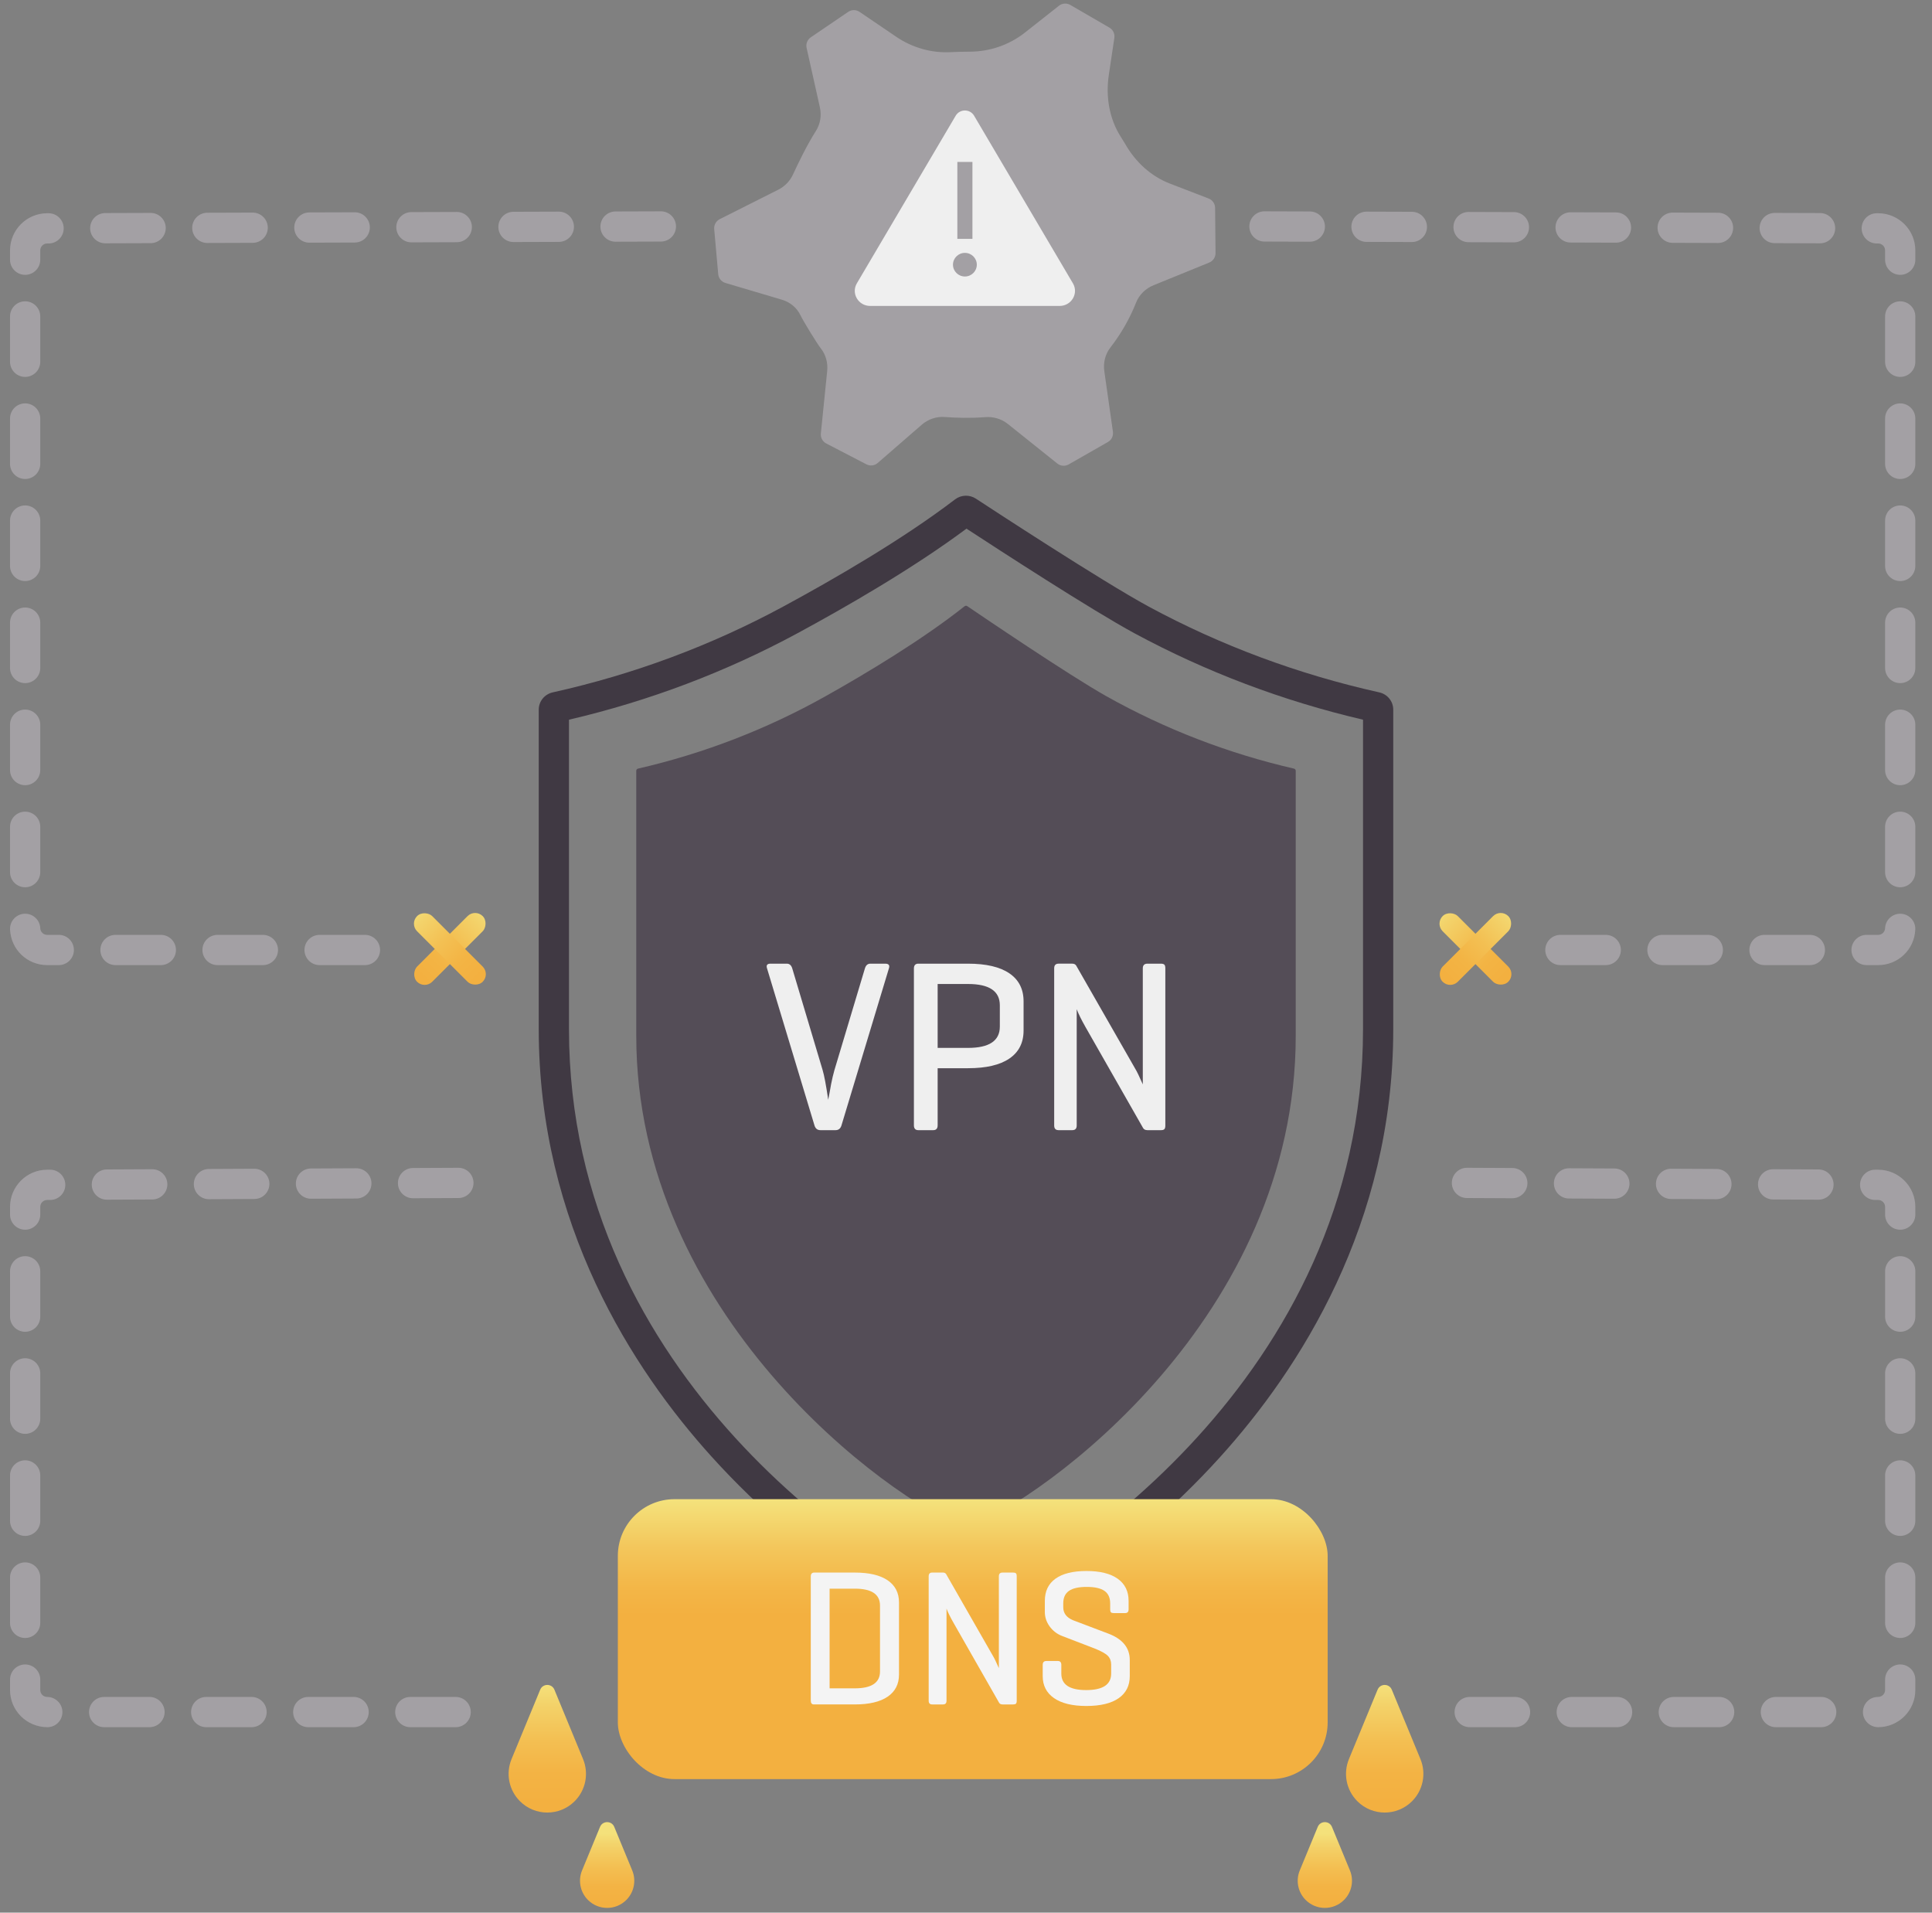 <?xml version="1.0" encoding="UTF-8"?><svg xmlns="http://www.w3.org/2000/svg" xmlns:xlink="http://www.w3.org/1999/xlink" viewBox="0 0 511.151 505.947"><rect x="0" y="0" width="511.151" height="505.947" fill="#808080" stroke="none"/><defs><linearGradient id="c" x1="257.361" y1="397.137" x2="257.361" y2="476.934" gradientUnits="userSpaceOnUse"><stop offset="0" stop-color="#f4e17b"/><stop offset=".149" stop-color="#f3c75c"/><stop offset=".287" stop-color="#f3b647"/><stop offset=".378" stop-color="#f3b040"/></linearGradient><linearGradient id="d" x1="144.8" y1="445.628" x2="144.8" y2="482.263" gradientUnits="userSpaceOnUse"><stop offset="0" stop-color="#f4e17b"/><stop offset=".158" stop-color="#f3d168"/><stop offset=".405" stop-color="#f3bf52"/><stop offset=".641" stop-color="#f3b344"/><stop offset=".85" stop-color="#f3b040"/></linearGradient><linearGradient id="e" x1="160.632" y1="484.995" x2="160.632" y2="507.034" xlink:href="#d"/><linearGradient id="f" x1="-181.045" y1="445.628" x2="-181.045" y2="482.263" gradientTransform="translate(185.305) rotate(-180) scale(1 -1)" xlink:href="#d"/><linearGradient id="g" x1="-165.213" y1="484.995" x2="-165.213" y2="507.034" gradientTransform="translate(185.305) rotate(-180) scale(1 -1)" xlink:href="#d"/><linearGradient id="k" x1="118.881" y1="236.19" x2="118.881" y2="265.897" gradientTransform="translate(.146 501.976) scale(1 -1)" gradientUnits="userSpaceOnUse"><stop offset="0" stop-color="#f4e17b"/><stop offset=".139" stop-color="#f3d36b"/><stop offset=".401" stop-color="#f3c053"/><stop offset=".645" stop-color="#f3b444"/><stop offset=".85" stop-color="#f3b040"/></linearGradient><linearGradient id="l" x1="124.092" y1="241.401" x2="124.092" y2="271.108" gradientTransform="translate(-5.065 -5.15)" xlink:href="#k"/><linearGradient id="m" x1="350.734" y1="468.042" x2="350.734" y2="497.75" gradientTransform="translate(39.63 -231.792)" xlink:href="#k"/><linearGradient id="n" x1="-107.76" y1="9.548" x2="-107.76" y2="39.256" gradientTransform="translate(498.123 275.335) scale(1 -1)" xlink:href="#k"/></defs><g id="a"><path d="M342.813,273.994c0,74.334-66.34,122.351-86.956,130.284-.145,.056-.299,.056-.443,0-20.734-7.932-87.077-56.785-87.077-130.284l0-70.102c0-.273,.193-.509,.467-.572,17.412-4.009,34.061-10.433,49.612-19.151,10.56-5.918,25.462-14.835,36.776-23.794,.211-.167,.504-.18,.727-.028,3.25,2.212,26.888,18.26,36.814,23.833,15.53,8.697,32.147,15.109,49.612,19.14,.274,.063,.467,.299,.467,.572l0,70.102Z" style="fill:#544d57;"/><path d="M364.901,183.148c-21.412-4.765-41.929-12.397-60.977-22.683-12.304-6.662-42.339-26.332-45.725-28.554-1.698-1.113-3.922-1.032-5.53,.199-14.006,10.695-32.441,21.314-45.442,28.34-19.073,10.312-39.588,17.948-60.978,22.698-2.187,.487-3.715,2.375-3.715,4.594v84.495c0,51.662,24.87,90.012,45.734,113.086,25.869,28.611,54.301,44.138,65.725,48.353,.535,.196,1.097,.295,1.658,.295,.566,0,1.132-.101,1.668-.301,11.396-4.229,39.767-19.775,65.583-48.35,20.854-23.082,45.712-61.438,45.712-113.083v-84.495c0-2.217-1.526-4.106-3.714-4.594Zm-4.286,89.089c0,92.597-82.192,144.361-104.969,153.503-22.79-9.093-105.111-60.754-105.111-153.503v-81.859c21.191-4.941,41.532-12.636,60.496-22.889,12.7-6.863,30.519-17.113,44.674-27.647,8.393,5.488,33.129,21.551,44.415,27.662,18.942,10.229,39.284,17.919,60.495,22.873v81.861Z" style="fill:#403943;"/><g><path d="M234.213,254.916h-3.95c-.691,0-1.166,.41-1.425,1.23l-8.097,27.009c-.303,1.08-.583,2.267-.842,3.562-.087,.476-.217,1.198-.389,2.17-.173,.971-.303,1.651-.389,2.04-.562-3.843-1.059-6.478-1.49-7.902l-8.031-26.879c-.259-.82-.734-1.23-1.425-1.23h-4.34c-.864,0-1.166,.41-.906,1.23l12.565,41.582c.259,.82,.777,1.23,1.554,1.23h4.017c.776,0,1.295-.41,1.554-1.23l12.565-41.582c.26-.82-.064-1.23-.972-1.23Z" style="fill:#efefef;"/><path d="M267.052,257.474c-2.505-1.705-6.153-2.558-10.946-2.558h-13.148c-.776,0-1.165,.432-1.165,1.295v41.453c0,.864,.389,1.295,1.165,1.295h3.951c.777,0,1.166-.431,1.166-1.295v-15.092h8.031c4.793,0,8.441-.853,10.946-2.559,2.504-1.705,3.757-4.178,3.757-7.416v-7.708c0-3.238-1.253-5.709-3.757-7.416Zm-2.526,14.088c0,3.757-2.807,5.635-8.42,5.635h-8.031v-16.905h8.031c5.613,0,8.42,1.879,8.42,5.636v5.635Z" style="fill:#efefef;"/><path d="M308.052,255.175c-.174-.172-.477-.259-.907-.259h-3.562c-.82,0-1.23,.41-1.23,1.23v30.7c-.907-2.072-1.577-3.454-2.008-4.145l-15.609-27.269c-.217-.345-.562-.518-1.036-.518h-3.628c-.776,0-1.165,.41-1.165,1.23v41.582c0,.82,.389,1.23,1.165,1.23h3.628c.776,0,1.165-.41,1.165-1.23v-30.766c.475,1.253,1.252,2.828,2.332,4.728l15.221,26.686c.216,.389,.604,.583,1.166,.583h3.562c.431,0,.733-.086,.907-.259,.172-.172,.259-.496,.259-.972v-41.582c0-.475-.087-.799-.259-.972Z" style="fill:#efefef;"/></g></g><g id="b"><rect x="163.461" y="396.571" width="187.8" height="74.05" rx="15" ry="15" style="fill:url(#c);"/><g><path d="M234.851,418.036c-2.001-1.367-4.899-2.052-8.695-2.052h-10.723c-.615,0-.923,.342-.923,1.025v32.833c0,.685,.273,1.026,.82,1.026h10.825c3.796,0,6.694-.684,8.695-2.052s3.001-3.317,3.001-5.849v-19.084c0-2.531-1-4.48-3.001-5.849Zm-2.026,24.111c0,2.976-2.224,4.464-6.669,4.464h-6.67v-26.369h6.67c4.445,0,6.669,1.487,6.669,4.463v17.442Z" style="fill:#f4f4f4;"/><path d="M268.068,415.984h-2.821c-.65,0-.975,.325-.975,.975v24.316c-.719-1.642-1.249-2.735-1.591-3.283l-12.363-21.598c-.172-.273-.445-.41-.821-.41h-2.873c-.615,0-.923,.325-.923,.975v32.936c0,.65,.308,.975,.923,.975h2.873c.616,0,.924-.324,.924-.975v-24.368c.376,.992,.991,2.24,1.847,3.745l12.056,21.136c.171,.308,.479,.462,.924,.462h2.821c.342,0,.581-.068,.719-.205,.136-.137,.205-.393,.205-.77v-32.936c0-.376-.069-.633-.205-.77-.138-.137-.377-.205-.719-.205Z" style="fill:#f4f4f4;"/><path d="M293.258,432.143l-9.337-3.539c-1.744-.719-2.616-1.864-2.616-3.438v-1.026c0-1.504,.505-2.607,1.514-3.309s2.573-1.052,4.694-1.052c2.12,0,3.685,.351,4.693,1.052s1.514,1.805,1.514,3.309v1.591c0,.377,.068,.633,.205,.77s.376,.205,.719,.205h3.026c.616,0,.924-.325,.924-.975v-2.258c0-2.53-.958-4.479-2.873-5.848-1.916-1.368-4.668-2.053-8.26-2.053-3.591,0-6.327,.676-8.208,2.026-1.882,1.352-2.821,3.31-2.821,5.874v2.925c0,1.402,.427,2.686,1.282,3.848,.854,1.163,1.949,2.001,3.283,2.514l8.67,3.334c1.71,.685,2.855,1.326,3.438,1.924,.581,.6,.872,1.36,.872,2.283v2.411c0,2.907-2.206,4.361-6.618,4.361-4.378,0-6.566-1.454-6.566-4.361v-2.309c0-.684-.308-1.025-.924-1.025h-3.026c-.65,0-.975,.342-.975,1.025v2.976c0,2.497,1,4.438,3.001,5.823,2.001,1.385,4.848,2.077,8.542,2.077,3.728,0,6.574-.684,8.541-2.052,1.967-1.367,2.95-3.317,2.95-5.849v-4.258c0-3.215-1.881-5.541-5.644-6.978Z" style="fill:#f4f4f4;"/></g><path d="M137.563,476.472l-0-0c-2.924-2.924-3.801-7.321-2.223-11.143l7.58-18.36c.693-1.678,3.069-1.678,3.761,0l7.58,18.36c1.578,3.822,.701,8.219-2.223,11.143l-0,0c-3.997,3.997-10.478,3.997-14.475,0Z" style="fill:url(#d);"/><path d="M155.556,502.59l-0-0c-2.051-2.051-2.666-5.135-1.559-7.815l4.755-11.517c.693-1.678,3.069-1.678,3.761,0l4.755,11.517c1.107,2.681,.492,5.765-1.559,7.815l-0,0c-2.803,2.803-7.349,2.803-10.152-0Z" style="fill:url(#e);"/><path d="M373.588,476.472l0-0c2.924-2.924,3.801-7.321,2.223-11.143l-7.58-18.36c-.693-1.678-3.069-1.678-3.761,0l-7.58,18.36c-1.578,3.822-.701,8.219,2.223,11.143l0,0c3.997,3.997,10.478,3.997,14.475,0Z" style="fill:url(#f);"/><path d="M355.594,502.59l0-0c2.051-2.051,2.666-5.135,1.559-7.815l-4.755-11.517c-.693-1.678-3.069-1.678-3.761,0l-4.755,11.517c-1.107,2.681-.492,5.765,1.559,7.815l0,0c2.803,2.803,7.349,2.803,10.152-0Z" style="fill:url(#g);"/></g><g id="h"><path d="M232.212,122.472l11.653-10.117c1.697-1.473,3.905-2.223,6.145-2.046,2.805,.222,6.753,.35,10.635,.034,2.172-.177,4.328,.463,6.029,1.824l13.064,10.45c.858,.686,2.048,.779,3.001,.234l10.389-5.932c.954-.545,1.478-1.616,1.323-2.704l-2.281-16.017c-.317-2.223,.231-4.503,1.61-6.275,2.794-3.591,5.094-7.591,6.803-11.898,.831-2.095,2.533-3.723,4.62-4.573l14.724-5.999c1.017-.414,1.678-1.408,1.668-2.506l-.115-11.963c-.01-1.098-.69-2.079-1.715-2.474l-10.216-3.936c-5.086-1.959-9.165-5.757-11.858-10.495-.252-.442-1.027-1.672-1.14-1.849-3.097-4.821-4.041-10.721-3.194-16.388l1.468-9.818c.162-1.086-.355-2.161-1.305-2.713l-10.348-6.003c-.95-.551-2.14-.466-3.003,.214l-8.976,7.079c-4.182,3.298-9.351,5.069-14.677,5.071-1.639,0-3.34,.044-4.977,.128-5.109,.262-10.156-1.174-14.389-4.047-3.245-2.203-6.49-4.405-9.735-6.608-.909-.617-2.102-.616-3.01,.001l-9.893,6.727c-.908,.618-1.347,1.727-1.108,2.799,.772,3.455,2.49,11.142,3.512,15.716,.482,2.156,.127,4.414-1.061,6.276-2.352,3.688-4.695,8.535-6.054,11.494-.802,1.746-2.18,3.162-3.897,4.025l-15.483,7.79c-.981,.494-1.561,1.536-1.464,2.63l1.062,11.916c.097,1.094,.853,2.018,1.906,2.33l14.958,4.439c2.13,.632,3.939,2.1,4.897,4.105,.776,1.622,4.374,7.485,5.395,8.778,1.33,1.685,1.891,3.849,1.674,5.985l-1.676,16.511c-.111,1.093,.456,2.142,1.431,2.648l10.62,5.509c.975,.506,2.16,.365,2.989-.355Z" style="fill:#a3a0a4;"/><path d="M257.714,30.602l26.152,44.349c1.567,2.657-.392,5.978-3.525,5.978h-50.116c-3.134,0-5.092-3.321-3.525-5.978l26.152-44.349c1.08-1.832,3.782-1.832,4.862,0Z" style="fill:#efefef;"/><g><rect x="253.287" y="42.837" width="3.991" height="20.348" style="fill:#a3a0a4;"/><ellipse cx="255.283" cy="70.017" rx="3.153" ry="3.123" style="fill:#a3a0a4;"/></g></g><g id="i"><path d="M96.554,255.297h-12c-2.209,0-4-1.791-4-4s1.791-4,4-4h12c2.209,0,4,1.791,4,4s-1.791,4-4,4Zm-27,0h-12c-2.209,0-4-1.791-4-4s1.791-4,4-4h12c2.209,0,4,1.791,4,4s-1.791,4-4,4Zm-27,0h-12c-2.209,0-4-1.791-4-4s1.791-4,4-4h12c2.209,0,4,1.791,4,4s-1.791,4-4,4Zm-27,0h-3.079c-5.298,0-9.61-4.146-9.816-9.438-.086-2.208,1.634-4.067,3.841-4.153,2.215-.079,4.066,1.634,4.153,3.841,.038,.981,.838,1.749,1.822,1.749h3.079c2.209,0,4,1.791,4,4s-1.791,4-4,4Zm-8.903-20.593c-2.209,0-4-1.791-4-4v-12c0-2.209,1.791-4,4-4s4,1.791,4,4v12c0,2.209-1.791,4-4,4Zm0-27c-2.209,0-4-1.791-4-4v-12c0-2.209,1.791-4,4-4s4,1.791,4,4v12c0,2.209-1.791,4-4,4Zm0-27c-2.209,0-4-1.791-4-4v-12c0-2.209,1.791-4,4-4s4,1.791,4,4v12c0,2.209-1.791,4-4,4Zm0-27c-2.209,0-4-1.791-4-4v-12c0-2.209,1.791-4,4-4s4,1.791,4,4v12c0,2.209-1.791,4-4,4Zm0-27c-2.209,0-4-1.791-4-4v-12c0-2.209,1.791-4,4-4s4,1.791,4,4v12c0,2.209-1.791,4-4,4Zm0-27c-2.209,0-4-1.791-4-4v-12c0-2.209,1.791-4,4-4s4,1.791,4,4v12c0,2.209-1.791,4-4,4Zm0-27c-2.209,0-4-1.791-4-4v-2.471c0-5.396,4.39-9.803,9.786-9.824l.4-.001h.015c2.202,0,3.991,1.781,4,3.985,.008,2.209-1.776,4.006-3.985,4.015l-.4,.001c-1.001,.004-1.816,.822-1.816,1.824v2.471c0,2.209-1.791,4-4,4Zm21.2-8.343c-2.203,0-3.993-1.783-4-3.987-.007-2.209,1.778-4.006,3.987-4.013l12-.038h.013c2.203,0,3.993,1.783,4,3.987,.007,2.209-1.778,4.006-3.987,4.013l-12,.038h-.013Zm27-.085c-2.203,0-3.993-1.783-4-3.987-.007-2.209,1.778-4.006,3.987-4.013l12-.038h.013c2.203,0,3.993,1.783,4,3.987,.007,2.209-1.778,4.006-3.987,4.013l-12,.038h-.013Zm27-.084c-2.203,0-3.993-1.783-4-3.987-.007-2.209,1.778-4.006,3.987-4.013l12-.038c2.195-.016,4.006,1.779,4.013,3.987,.007,2.209-1.778,4.006-3.987,4.013l-12,.038h-.013Zm27-.085c-2.203,0-3.993-1.783-4-3.987-.007-2.209,1.778-4.006,3.987-4.013l12-.038h.013c2.203,0,3.993,1.783,4,3.987,.007,2.209-1.778,4.006-3.987,4.013l-12,.038h-.013Zm27-.084c-2.203,0-3.993-1.783-4-3.987-.007-2.209,1.778-4.006,3.987-4.013l12-.038h.013c2.203,0,3.993,1.783,4,3.987,.007,2.209-1.778,4.006-3.987,4.013l-12,.038h-.013Zm27-.085c-2.203,0-3.993-1.783-4-3.987-.007-2.209,1.778-4.006,3.987-4.013l12-.038h.013c2.204,0,3.993,1.783,4,3.987,.007,2.209-1.778,4.006-3.987,4.013l-12,.038h-.013Z" style="fill:#a3a0a4;"/><path d="M120.554,456.885h-12c-2.209,0-4-1.791-4-4s1.791-4,4-4h12c2.209,0,4,1.791,4,4s-1.791,4-4,4Zm-27,0h-12c-2.209,0-4-1.791-4-4s1.791-4,4-4h12c2.209,0,4,1.791,4,4s-1.791,4-4,4Zm-27,0h-12c-2.209,0-4-1.791-4-4s1.791-4,4-4h12c2.209,0,4,1.791,4,4s-1.791,4-4,4Zm-27,0h-12c-2.209,0-4-1.791-4-4s1.791-4,4-4h12c2.209,0,4,1.791,4,4s-1.791,4-4,4Zm-27,0c-5.496,0-9.902-4.407-9.902-9.824v-2.77c0-2.209,1.791-4,4-4s4,1.791,4,4v2.77c0,1.006,.818,1.824,1.824,1.824,2.209,0,4.039,1.791,4.039,4s-1.751,4-3.96,4Zm-5.902-23.594c-2.209,0-4-1.791-4-4v-12c0-2.209,1.791-4,4-4s4,1.791,4,4v12c0,2.209-1.791,4-4,4Zm0-27c-2.209,0-4-1.791-4-4v-12c0-2.209,1.791-4,4-4s4,1.791,4,4v12c0,2.209-1.791,4-4,4Zm0-27c-2.209,0-4-1.791-4-4v-12c0-2.209,1.791-4,4-4s4,1.791,4,4v12c0,2.209-1.791,4-4,4Zm0-27c-2.209,0-4-1.791-4-4v-12c0-2.209,1.791-4,4-4s4,1.791,4,4v12c0,2.209-1.791,4-4,4Zm0-27c-2.209,0-4-1.791-4-4v-2.046c0-5.396,4.39-9.804,9.787-9.823l.82-.004h.02c2.2,0,3.989,1.778,4,3.981,.01,2.209-1.772,4.008-3.981,4.019l-.825,.004c-1.006,.004-1.82,.821-1.82,1.823v2.046c0,2.209-1.791,4-4,4Zm21.625-7.943c-2.201,0-3.989-1.778-4-3.981-.01-2.209,1.772-4.008,3.981-4.019l12-.056h.019c2.201,0,3.989,1.778,4,3.981,.01,2.209-1.772,4.008-3.981,4.019l-12,.056h-.019Zm27-.126c-2.2,0-3.989-1.778-4-3.981-.01-2.209,1.772-4.008,3.981-4.019l12-.057h.02c2.2,0,3.989,1.778,4,3.981,.01,2.209-1.772,4.008-3.981,4.019l-12,.057h-.02Zm27-.127c-2.201,0-3.989-1.778-4-3.981-.01-2.209,1.772-4.008,3.981-4.019l12-.056h.019c2.201,0,3.989,1.778,4,3.981,.01,2.209-1.772,4.008-3.981,4.019l-12,.056h-.019Zm27-.126c-2.2,0-3.989-1.778-4-3.981-.01-2.209,1.772-4.008,3.981-4.019l12-.057h.02c2.2,0,3.989,1.778,4,3.981,.01,2.209-1.772,4.008-3.981,4.019l-12,.057h-.02Z" style="fill:#a3a0a4;"/><path d="M496.917,255.297h-3.081c-2.209,0-4-1.791-4-4s1.791-4,4-4h3.08c.983,0,1.783-.768,1.821-1.748,.086-2.207,1.951-3.919,4.152-3.841,2.208,.086,3.928,1.945,3.842,4.153-.206,5.292-4.518,9.437-9.814,9.437Zm-18.081,0h-12c-2.209,0-4-1.791-4-4s1.791-4,4-4h12c2.209,0,4,1.791,4,4s-1.791,4-4,4Zm-27,0h-12c-2.209,0-4-1.791-4-4s1.791-4,4-4h12c2.209,0,4,1.791,4,4s-1.791,4-4,4Zm-27,0h-12c-2.209,0-4-1.791-4-4s1.791-4,4-4h12c2.209,0,4,1.791,4,4s-1.791,4-4,4Zm77.903-20.592c-2.209,0-4-1.791-4-4v-12c0-2.209,1.791-4,4-4s4,1.791,4,4v12c0,2.209-1.791,4-4,4Zm0-27c-2.209,0-4-1.791-4-4v-12c0-2.209,1.791-4,4-4s4,1.791,4,4v12c0,2.209-1.791,4-4,4Zm0-27c-2.209,0-4-1.791-4-4v-12c0-2.209,1.791-4,4-4s4,1.791,4,4v12c0,2.209-1.791,4-4,4Zm0-27c-2.209,0-4-1.791-4-4v-12c0-2.209,1.791-4,4-4s4,1.791,4,4v12c0,2.209-1.791,4-4,4Zm0-27c-2.209,0-4-1.791-4-4v-12c0-2.209,1.791-4,4-4s4,1.791,4,4v12c0,2.209-1.791,4-4,4Zm0-27c-2.209,0-4-1.791-4-4v-12c0-2.209,1.791-4,4-4s4,1.791,4,4v12c0,2.209-1.791,4-4,4Zm0-27c-2.209,0-4-1.791-4-4v-2.472c0-1.002-.814-1.82-1.816-1.824l-.398-.001c-2.209-.008-3.993-1.806-3.985-4.015,.008-2.204,1.798-3.985,4-3.985h.015l.399,.001c5.396,.021,9.786,4.427,9.786,9.824v2.472c0,2.209-1.791,4-4,4Zm-21.2-8.344h-.013l-12-.038c-2.209-.007-3.994-1.803-3.987-4.013,.007-2.205,1.797-3.987,4-3.987h.013l12,.038c2.209,.007,3.994,1.803,3.987,4.013-.007,2.205-1.797,3.987-4,3.987Zm-27-.085h-.013l-12-.038c-2.209-.007-3.994-1.803-3.987-4.013,.007-2.205,1.797-3.987,4-3.987h.013l12,.038c2.209,.007,3.994,1.803,3.987,4.013-.007,2.205-1.797,3.987-4,3.987Zm-26.999-.084h-.013l-12-.038c-2.209-.007-3.994-1.803-3.987-4.013,.007-2.205,1.797-3.987,4-3.987h.013l12,.038c2.209,.007,3.994,1.803,3.987,4.013-.007,2.205-1.797,3.987-4,3.987Zm-27-.085h-.013l-12-.038c-2.209-.007-3.994-1.803-3.987-4.013,.007-2.205,1.797-3.987,4-3.987h.013l12,.038c2.209,.007,3.994,1.803,3.987,4.013-.007,2.205-1.797,3.987-4,3.987Zm-27-.084h-.013l-12-.038c-2.209-.007-3.994-1.803-3.987-4.013,.007-2.205,1.797-3.987,4-3.987h.013l12,.038c2.209,.007,3.994,1.803,3.987,4.013-.007,2.205-1.797,3.987-4,3.987Zm-27-.085h-.013l-12-.038c-2.209-.007-3.994-1.803-3.987-4.013,.007-2.205,1.797-3.987,4-3.987h.013l12,.038c2.209,.007,3.994,1.803,3.987,4.013-.007,2.205-1.797,3.987-4,3.987Z" style="fill:#a3a0a4;"/><path d="M496.916,456.885c-2.209,0-4.04-1.791-4.04-4s1.752-4,3.961-4c1.084,0,1.902-.818,1.902-1.824v-2.77c0-2.209,1.791-4,4-4s4,1.791,4,4v2.77c0,5.417-4.406,9.824-9.823,9.824Zm-15.079,0h-12c-2.209,0-4-1.791-4-4s1.791-4,4-4h12c2.209,0,4,1.791,4,4s-1.791,4-4,4Zm-27,0h-12c-2.209,0-4-1.791-4-4s1.791-4,4-4h12c2.209,0,4,1.791,4,4s-1.791,4-4,4Zm-27,0h-12c-2.209,0-4-1.791-4-4s1.791-4,4-4h12c2.209,0,4,1.791,4,4s-1.791,4-4,4Zm-27,0h-12c-2.209,0-4-1.791-4-4s1.791-4,4-4h12c2.209,0,4,1.791,4,4s-1.791,4-4,4Zm101.902-23.594c-2.209,0-4-1.791-4-4v-12c0-2.209,1.791-4,4-4s4,1.791,4,4v12c0,2.209-1.791,4-4,4Zm0-27c-2.209,0-4-1.791-4-4v-12c0-2.209,1.791-4,4-4s4,1.791,4,4v12c0,2.209-1.791,4-4,4Zm0-27c-2.209,0-4-1.791-4-4v-12c0-2.209,1.791-4,4-4s4,1.791,4,4v12c0,2.209-1.791,4-4,4Zm0-27c-2.209,0-4-1.791-4-4v-12c0-2.209,1.791-4,4-4s4,1.791,4,4v12c0,2.209-1.791,4-4,4Zm0-27c-2.209,0-4-1.791-4-4v-2.046c0-1.002-.814-1.819-1.815-1.823l-.829-.004c-2.21-.011-3.992-1.81-3.981-4.019,.011-2.203,1.8-3.981,4-3.981h.019l.825,.004c5.393,.02,9.782,4.427,9.782,9.823v2.046c0,2.209-1.791,4-4,4Zm-21.626-7.943h-.019l-12-.056c-2.209-.011-3.991-1.81-3.981-4.019,.01-2.203,1.799-3.981,4-3.981h.019l12,.056c2.209,.011,3.991,1.81,3.981,4.019-.011,2.203-1.799,3.981-4,3.981Zm-27-.126h-.019l-12-.057c-2.209-.011-3.992-1.81-3.981-4.019,.011-2.203,1.8-3.981,4-3.981h.019l12,.057c2.209,.011,3.992,1.81,3.981,4.019-.011,2.203-1.8,3.981-4,3.981Zm-26.999-.127h-.019l-12-.056c-2.209-.011-3.991-1.81-3.981-4.019,.01-2.203,1.799-3.981,4-3.981h.019l12,.056c2.209,.011,3.991,1.81,3.981,4.019-.01,2.203-1.799,3.981-4,3.981Zm-27-.126h-.019l-12-.057c-2.209-.011-3.992-1.81-3.981-4.019,.011-2.203,1.8-3.981,4-3.981h.019l12,.057c2.209,.011,3.992,1.81,3.981,4.019-.011,2.203-1.8,3.981-4,3.981Z" style="fill:#a3a0a4;"/></g><g id="j"><g><rect x="116.194" y="238.74" width="5.667" height="24.556" rx="2.833" ry="2.833" transform="translate(25.696 512.68) rotate(-135)" style="fill:url(#k);"/><rect x="116.194" y="238.74" width="5.667" height="24.556" rx="2.833" ry="2.833" transform="translate(-142.634 157.687) rotate(-45)" style="fill:url(#l);"/></g><g><rect x="387.53" y="238.74" width="5.667" height="24.556" rx="2.833" ry="2.833" transform="translate(-63.162 349.55) rotate(-45)" style="fill:url(#m);"/><rect x="387.53" y="238.74" width="5.667" height="24.556" rx="2.833" ry="2.833" transform="translate(488.895 704.544) rotate(-135)" style="fill:url(#n);"/></g></g></svg>